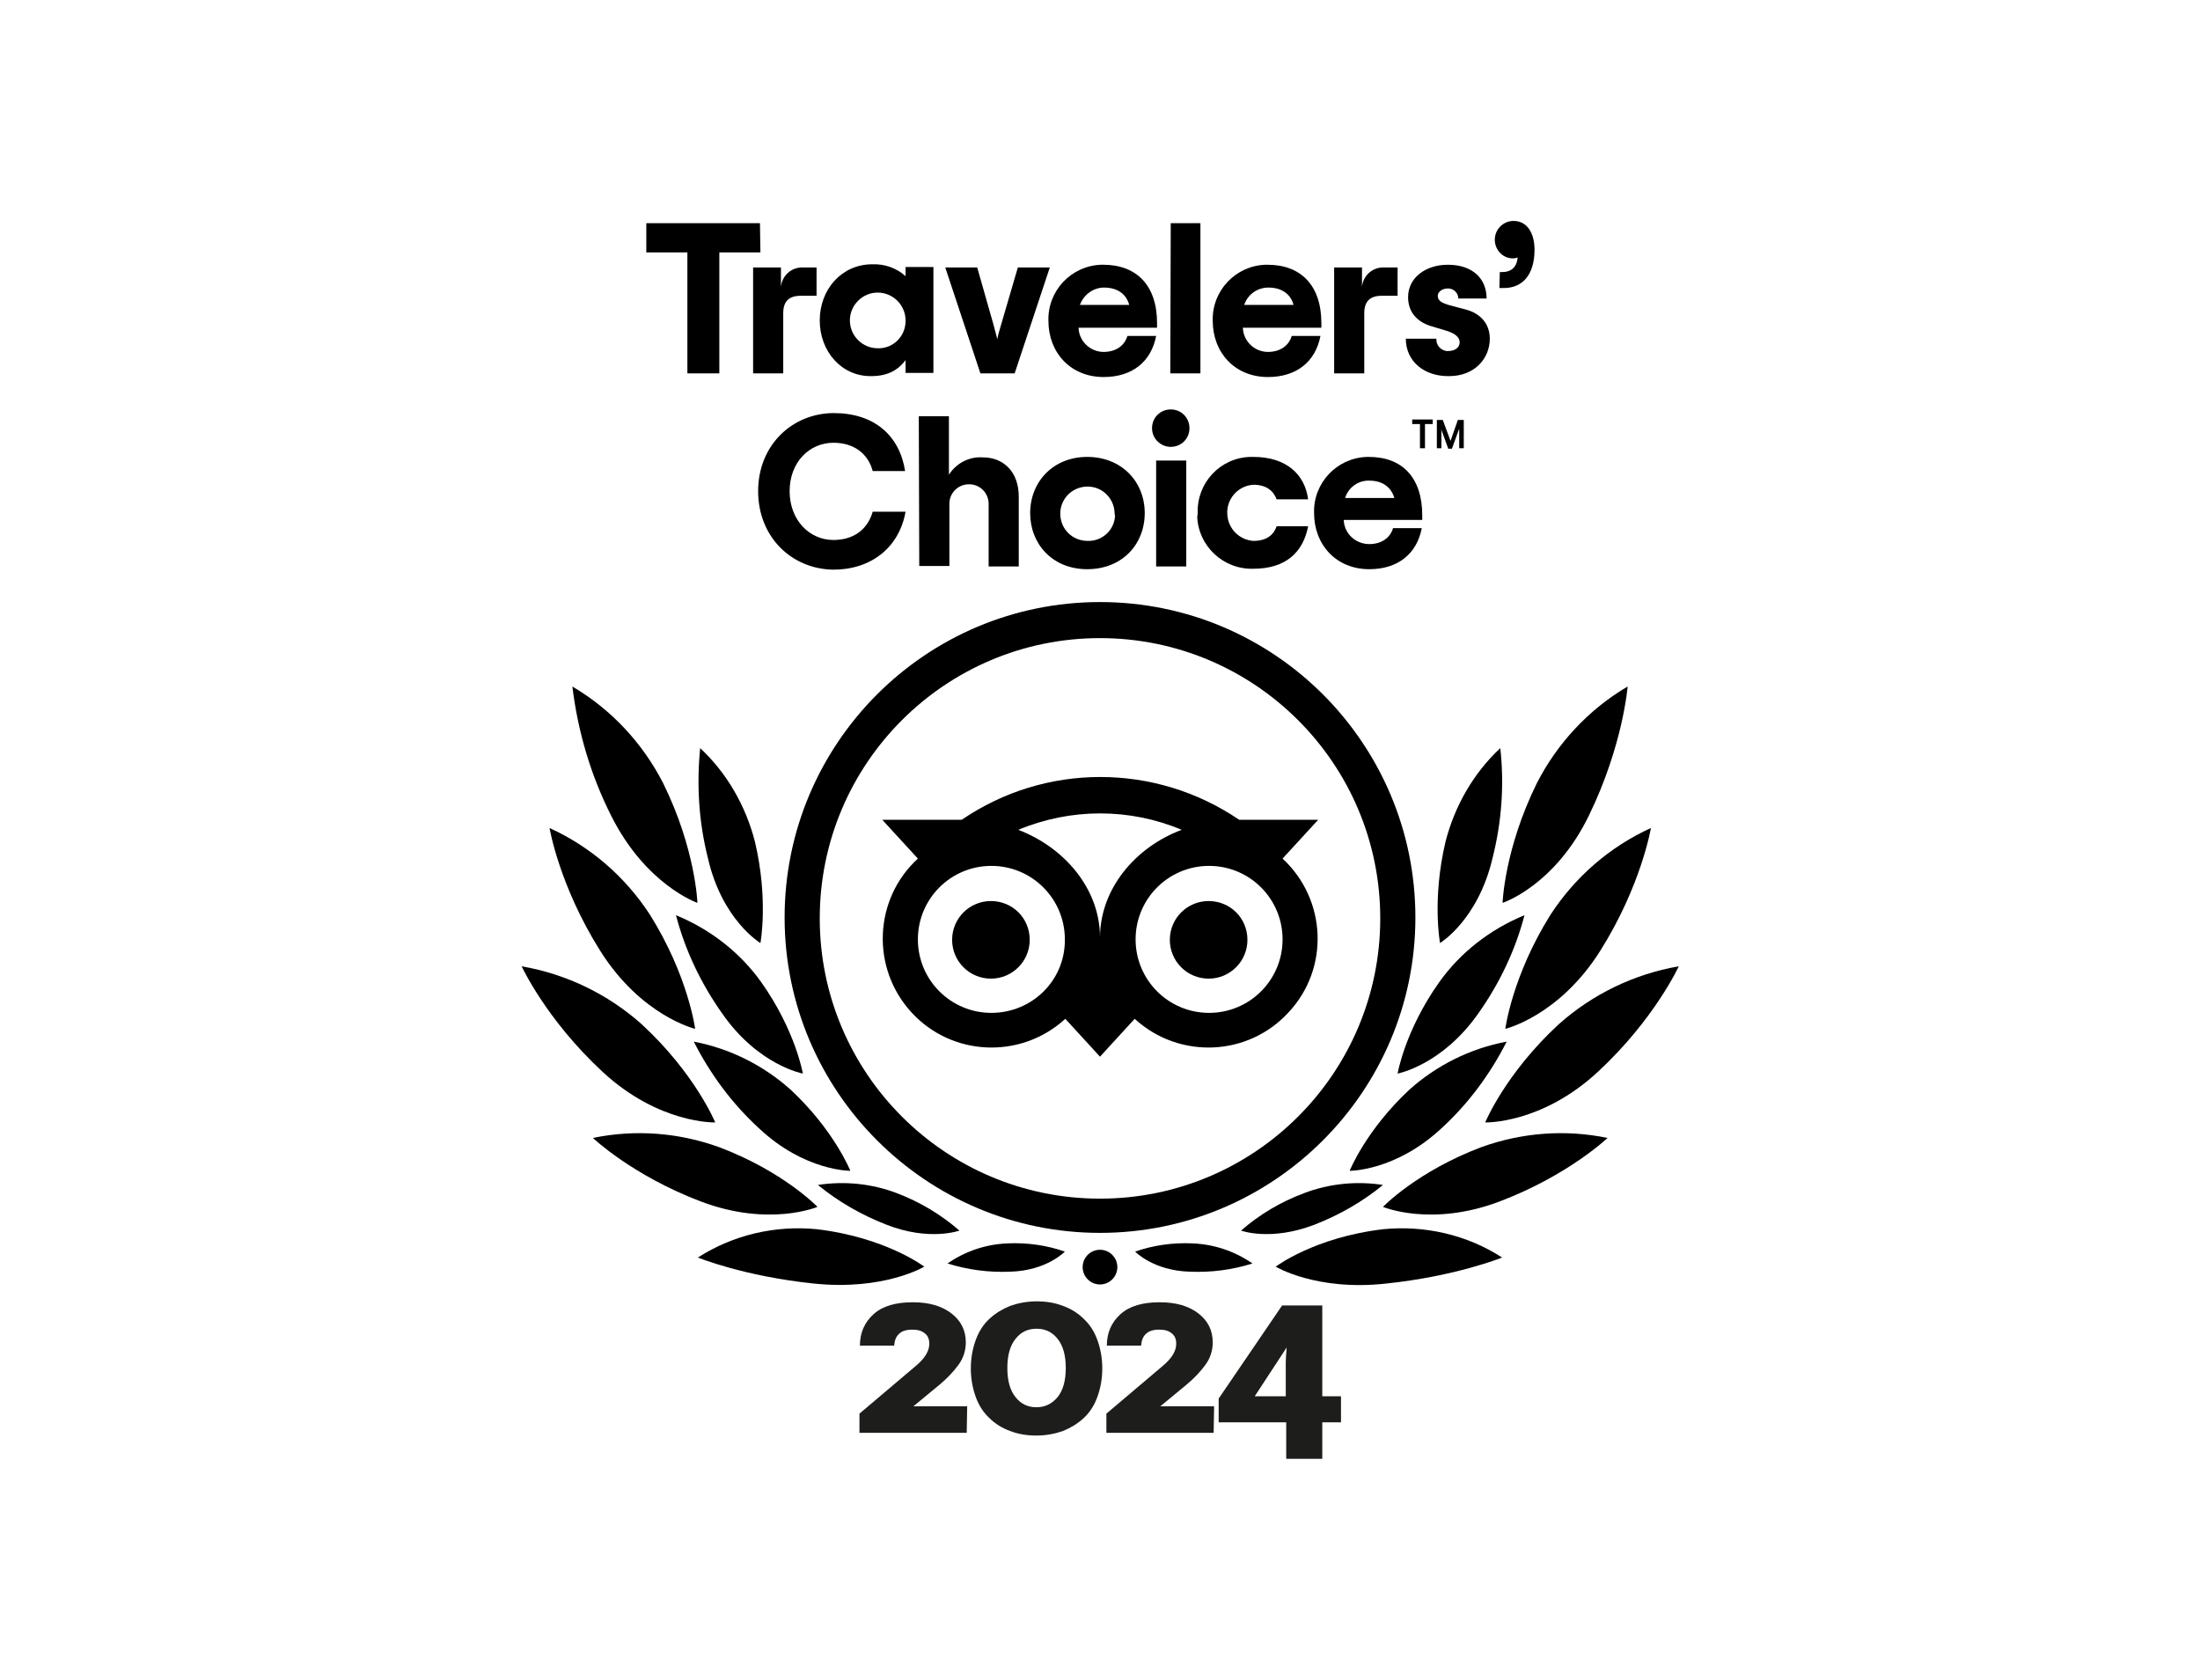 <?xml version="1.0" encoding="utf-8"?>
<!-- Generator: Adobe Illustrator 27.8.0, SVG Export Plug-In . SVG Version: 6.00 Build 0)  -->
<svg version="1.1" id="Layer_1" xmlns="http://www.w3.org/2000/svg" xmlns:xlink="http://www.w3.org/1999/xlink" x="0px" y="0px"
	 viewBox="0 0 482 368" style="enable-background:new 0 0 482 368;" xml:space="preserve">
<style type="text/css">
	.st0{fill:#1D1D1B;}
</style>
<path d="M241,131.9c-38.2,0-69.1,31-69.1,69.1s31,69.1,69.1,69.1s69.1-31,69.1-69.1S279.2,131.9,241,131.9L241,131.9z M241,262.6
	c-33.9,0-61.4-27.5-61.4-61.4s27.5-61.4,61.4-61.4s61.4,27.5,61.4,61.4l0,0C302.4,235.1,274.9,262.6,241,262.6z M225.6,205.9
	c0,4.7-3.8,8.5-8.5,8.5s-8.5-3.8-8.5-8.5s3.8-8.5,8.5-8.5S225.6,201.1,225.6,205.9C225.6,205.8,225.6,205.8,225.6,205.9L225.6,205.9
	z M273.3,205.9c0,4.7-3.8,8.5-8.5,8.5s-8.5-3.8-8.5-8.5s3.8-8.5,8.5-8.5l0,0C269.5,197.4,273.3,201.1,273.3,205.9
	C273.3,205.8,273.3,205.8,273.3,205.9L273.3,205.9z M281,188.1l7.8-8.5h-17.3c-18.4-12.5-42.5-12.5-60.8,0h-17.4l7.8,8.5
	c-9.7,8.9-10.3,24-1.4,33.7s24,10.3,33.7,1.4l0,0l7.6,8.3l7.6-8.3c9.7,8.9,24.8,8.3,33.7-1.4C291.3,212.2,290.7,197.1,281,188.1z
	 M217.2,221.9c-8.9,0-16.1-7.2-16.1-16.1s7.2-16.1,16.1-16.1s16.1,7.2,16.1,16.1C233.4,214.8,226.1,221.9,217.2,221.9L217.2,221.9
	L217.2,221.9z M241,205.4c0-10.6-7.7-19.7-17.9-23.6c11.5-4.8,24.4-4.8,35.8,0C248.7,185.6,241,194.8,241,205.4z M264.9,221.9
	c-8.9,0-16.1-7.2-16.1-16.1c0-8.9,7.2-16.1,16.1-16.1c8.9,0,16.1,7.2,16.1,16.1S273.8,221.9,264.9,221.9L264.9,221.9z"/>
<path d="M202.5,277.5c0,0-8.4-6.4-23.5-8.2c-9.1-0.9-18.3,1.2-26.1,6.2c0,0,10,4.1,25.4,5.7S202.5,277.5,202.5,277.5z"/>
<path d="M179.1,264.4c0,0-7.5-7.8-21.6-13.1c-8.9-3.2-18.4-3.9-27.6-2c0,0,8.6,8.2,23.6,13.9C168.5,268.9,179.1,264.4,179.1,264.4z"
	/>
<path d="M156.7,245.9c0,0-4.4-10.7-16.1-21.5c-7.4-6.6-16.5-11-26.3-12.7c0,0,5.3,11.6,17.7,23.1S156.7,245.9,156.7,245.9z"/>
<path d="M152.3,225.4c0,0-1.5-11.6-9.9-25c-5.4-8.3-13-14.9-22-19c0,0,2.1,12.6,11.1,26.9S152.3,225.4,152.3,225.4z"/>
<path d="M152.8,197.8c0,0-0.4-11.8-7.5-26.2c-4.5-8.8-11.4-16.2-19.9-21.2c1.2,9.8,4,19.4,8.5,28.3
	C141.5,193.9,152.8,197.8,152.8,197.8z"/>
<path d="M186.3,256.5c0,0-3.5-8.8-13-17.7c-6-5.4-13.4-9.1-21.3-10.6c3.6,7.1,8.4,13.6,14.3,19C176.3,256.6,186.3,256.5,186.3,256.5
	z"/>
<path d="M210.2,269.6c-4-3.5-8.7-6.3-13.7-8.2c-5.5-2.1-11.5-2.7-17.3-1.8c4.5,3.7,9.6,6.6,15,8.7
	C203.6,272,210.2,269.6,210.2,269.6z"/>
<path d="M233.3,274.2c-4-1.4-8.3-2-12.6-1.8c-4.7,0.2-9.2,1.7-13.1,4.4c4.4,1.4,9.1,2,13.7,1.8C229.3,278.4,233.3,274.2,233.3,274.2
	z"/>
<path d="M175.9,235.2c0,0-1.6-9.4-9.1-20c-4.7-6.6-11.2-11.6-18.7-14.7c2,7.7,5.5,15,10.1,21.5C166.1,233.4,175.9,235.2,175.9,235.2
	z"/>
<path d="M166.6,206.6c0,0,1.8-9.5-1.2-22.2c-2-7.8-6.1-15-12-20.5c-0.8,8.1-0.3,16.2,1.7,24.1C158.2,201.6,166.6,206.6,166.6,206.6z
	"/>
<path d="M279.5,277.5c0,0,8.4-6.4,23.5-8.2c9.1-0.9,18.4,1.2,26.1,6.2c0,0-10.1,4.1-25.4,5.7C288.4,282.9,279.5,277.5,279.5,277.5z"
	/>
<path d="M303,264.4c0,0,7.5-7.8,21.6-13.1c8.9-3.2,18.4-3.9,27.6-2c0,0-8.6,8.2-23.6,13.9C313.6,268.9,303,264.4,303,264.4z"/>
<path d="M325.4,245.9c0,0,4.4-10.7,16.1-21.5c7.4-6.6,16.5-11,26.3-12.7c0,0-5.3,11.6-17.7,23.1S325.4,245.9,325.4,245.9z"/>
<path d="M329.8,225.4c0,0,1.5-11.6,9.9-25c5.4-8.3,13-14.9,22-19c0,0-2.1,12.6-11.1,26.9S329.8,225.4,329.8,225.4z"/>
<path d="M329.2,197.8c0,0,0.4-11.8,7.5-26.2c4.5-8.8,11.4-16.2,19.9-21.2c0,0-1,12.9-8.5,28.3S329.2,197.8,329.2,197.8z"/>
<path d="M295.7,256.5c0,0,3.5-8.8,13-17.7c6-5.4,13.4-9.1,21.4-10.6c-3.6,7.1-8.4,13.6-14.3,19C305.7,256.6,295.7,256.5,295.7,256.5
	z"/>
<path d="M271.9,269.6c4-3.5,8.7-6.3,13.8-8.2c5.5-2.1,11.5-2.7,17.3-1.8c-4.5,3.7-9.6,6.6-15,8.7C278.4,272,271.9,269.6,271.9,269.6
	z"/>
<path d="M248.7,274.2c4-1.4,8.3-2,12.6-1.8c4.7,0.2,9.2,1.7,13.1,4.4c-4.4,1.4-9,2-13.7,1.8C252.7,278.4,248.7,274.2,248.7,274.2z"
	/>
<path d="M306.2,235.2c0,0,1.6-9.4,9.1-20c4.7-6.6,11.2-11.6,18.7-14.7c-2,7.7-5.5,15-10.1,21.5C315.9,233.4,306.2,235.2,306.2,235.2
	z"/>
<path d="M315.5,206.6c0,0-1.8-9.5,1.2-22.2c2-7.8,6.1-15,12-20.5c0.9,8.1,0.3,16.2-1.7,24.1C323.8,201.6,315.5,206.6,315.5,206.6z"
	/>
<circle cx="241" cy="277.6" r="3.8"/>
<path d="M166.6,55.3h-9v26.5h-7V55.3h-9v-6.4h24.9L166.6,55.3z"/>
<path d="M178.9,58.6v6.2h-3.5c-2.5,0-3.8,1.2-3.8,3.8v13.2H165V58.6h6.1v4.3c0.2-2.5,2.3-4.4,4.8-4.3H178.9z"/>
<path d="M179.6,70.2c0-6.8,4.8-12.3,11.5-12.3c2.7-0.1,5.3,0.8,7.3,2.6v-2h6.1v23.2h-6.1v-2.8c-1.5,2-3.7,3.5-7.5,3.5
	C184.4,82.5,179.6,77,179.6,70.2z M198.4,70.2c0-3.4-2.8-6.1-6.1-6.1c-3.4,0-6.1,2.8-6.1,6.1c0,3.4,2.8,6.1,6.1,6.1
	c3.3,0.1,6-2.5,6.1-5.8C198.4,70.5,198.4,70.2,198.4,70.2z"/>
<path d="M207.1,58.6h7l3.5,12.3c0.4,1.4,0.6,2.3,0.9,3.4c0.2-1.1,0.5-2,0.9-3.4l3.6-12.3h7l-7.7,23.2h-7.5L207.1,58.6z"/>
<path d="M253.5,71.8h-17.2c0.1,3,2.6,5.3,5.5,5.3c2.7,0,4.6-1.4,5.2-3.5h6.3c-1.1,5.7-5.3,9-11.5,9c-7.3,0-12.1-5.4-12.1-12.3
	c-0.2-6.6,5-12.1,11.6-12.3c0.1,0,0.3,0,0.4,0c7.3,0,11.8,4.5,11.8,12.8V71.8z M236.6,66.8h10.8c-0.6-2.3-2.5-3.8-5.5-3.8
	C239.5,63,237.4,64.6,236.6,66.8z"/>
<path d="M256.5,48.9h6.5v32.9h-6.6L256.5,48.9z"/>
<path d="M289.5,71.8h-17.2c0.1,3,2.6,5.3,5.5,5.3c2.7,0,4.6-1.4,5.2-3.5h6.3c-1.1,5.7-5.3,9-11.5,9c-7.3,0-12.1-5.4-12.1-12.3
	c-0.2-6.6,5-12.1,11.6-12.3c0.1,0,0.3,0,0.4,0c7.3,0,11.8,4.5,11.8,12.8L289.5,71.8L289.5,71.8z M272.6,66.8h10.8
	c-0.6-2.3-2.5-3.8-5.5-3.8C275.4,63,273.3,64.6,272.6,66.8z"/>
<path d="M306.2,58.6v6.2h-3.5c-2.5,0-3.8,1.2-3.8,3.8v13.2h-6.6V58.6h6.1v4.3c0.2-2.5,2.3-4.4,4.8-4.3H306.2z"/>
<path d="M308,74.2h6.7c-0.1,1.4,0.9,2.5,2.2,2.7c0.1,0,0.2,0,0.4,0c1.5,0,2.5-0.8,2.5-1.9s-1-2-3.1-2.6l-3-0.9
	c-3.1-0.9-5.2-3-5.2-6.4c0-4.3,3.9-7.1,8.7-7.1c5.5,0,8.5,3.1,8.5,7.4h-6.2c0-1.2-1-2.2-2.2-2.2c0,0,0,0-0.1,0
	c-1.3,0-2.2,0.8-2.2,1.6c0,1.1,0.9,1.6,2.7,2.1l3.4,0.9c3.1,0.8,5.3,3,5.3,6.4c0,4.4-3.4,8.2-8.9,8.2C312.1,82.5,308,79.2,308,74.2z
	"/>
<path d="M328.6,59.6h0.6c1.6,0,3.1-0.8,3.3-3.2c-0.3,0.1-0.6,0.2-0.9,0.2c-2.2,0.1-4-1.7-4.1-3.9c0-0.1,0-0.1,0-0.2
	c0-2.3,1.9-4.1,4.1-4.1l0,0c3,0,4.6,2.7,4.6,6.3c0,5.7-2.8,8.4-6.7,8.4h-1L328.6,59.6z"/>
<path d="M166.1,107.6c0-10.1,7.5-17.1,16.6-17.1c8.8,0,14.4,4.9,15.6,12.7h-7.1c-1-3.8-4.1-6.2-8.6-6.2c-5.3,0-9.6,4.3-9.6,10.6
	c0,6.3,4.3,10.7,9.6,10.7c4.4,0,7.5-2.3,8.6-6.2h7.2c-1.4,7.9-7.6,12.7-15.8,12.7C173.5,124.7,166.1,117.7,166.1,107.6z"/>
<path d="M201.3,91.2h6.6V104c1.6-2.5,4.4-4,7.4-3.8c4.6,0,7.9,3.2,7.9,8.6v15.3h-6.6v-13.5c0.1-2.4-1.7-4.4-4.1-4.5
	c-2.4-0.1-4.4,1.7-4.5,4.1c0,0.1,0,0.3,0,0.4V124h-6.6L201.3,91.2z"/>
<path d="M225.7,112.4c0-6.8,5-12.3,12.5-12.3s12.6,5.4,12.6,12.3c0,6.9-5,12.3-12.6,12.3S225.7,119.2,225.7,112.4z M244.2,112.4
	c-0.1-3.3-2.8-5.9-6.1-5.8c-3.3,0.1-5.9,2.8-5.8,6.1c0.1,3.3,2.7,5.8,6,5.8c3.2,0.1,5.9-2.4,6-5.6
	C244.2,112.8,244.2,112.6,244.2,112.4z"/>
<path d="M252.4,93.8c0-2.3,1.8-4.1,4.1-4.1c2.3,0,4.1,1.8,4.1,4.1c0,2.3-1.8,4.1-4.1,4.1l0,0C254.3,97.9,252.4,96.1,252.4,93.8
	L252.4,93.8z M253.3,100.9h6.6v23.2h-6.6L253.3,100.9L253.3,100.9z"/>
<path d="M262.4,112.4c-0.2-6.6,4.9-12.1,11.5-12.3c0.2,0,0.5,0,0.7,0c7.3,0,11.3,3.9,12,9.3h-6.9c-0.7-1.9-2.3-3.2-5.1-3.2
	c-3.4,0.2-6,3.2-5.7,6.6c0.2,3.1,2.7,5.5,5.7,5.7c2.8,0,4.4-1.2,5.1-3.2h6.9c-1.1,5.7-4.9,9.3-12,9.3c-6.6,0.2-12.1-5-12.3-11.5
	C262.4,112.9,262.4,112.7,262.4,112.4z"/>
<path d="M311.6,113.9h-17.2c0.1,3,2.6,5.3,5.6,5.3c2.7,0,4.6-1.4,5.2-3.5h6.3c-1.1,5.7-5.3,9-11.5,9c-7.3,0-12.1-5.4-12.1-12.3
	c-0.2-6.6,5-12.1,11.6-12.3c0.1,0,0.3,0,0.4,0c7.3,0,11.7,4.5,11.7,12.8V113.9z M294.7,109.1h10.8c-0.7-2.3-2.5-3.8-5.5-3.8
	C297.6,105.2,295.4,106.8,294.7,109.1z"/>
<polygon points="309.4,91.9 313.9,91.9 313.9,92.9 312.2,92.9 312.2,98.2 311.1,98.2 311.1,92.9 309.4,92.9 "/>
<path d="M317.8,96.6l-1.7-4.6h-1.3v6.2h1v-3.4c0-0.3,0-0.6-0.1-0.9l1.6,4.4h0.8l1.6-4.4c0,0.3,0,0.6,0,0.9v3.4h1V92h-1.3L317.8,96.6
	z"/>
<g>
	<path class="st0" d="M211.8,313.9h-23.5v-4.2l12.4-10.5c1.9-1.6,2.9-3.2,2.9-4.8c0-1-0.3-1.8-1-2.3c-0.7-0.6-1.6-0.8-2.8-0.8
		s-2.2,0.3-2.8,0.9c-0.7,0.6-1,1.5-1.1,2.6h-7.5c0-2.8,1-5.1,3-6.9s4.9-2.6,8.6-2.6c3.5,0,6.3,0.8,8.4,2.4c2.1,1.6,3.2,3.7,3.2,6.4
		c0,1.7-0.5,3.4-1.6,4.9s-2.5,3-4.2,4.4l-5.7,4.7h11.8L211.8,313.9L211.8,313.9z"/>
	<path class="st0" d="M232.9,313.5c-1.7,0.6-3.7,1-5.8,1s-4-0.3-5.8-1c-1.7-0.6-3.3-1.6-4.5-2.8c-1.3-1.2-2.3-2.7-3-4.6
		s-1.1-4-1.1-6.3s0.4-4.4,1.1-6.3c0.7-1.9,1.7-3.4,3-4.6s2.8-2.1,4.5-2.8c1.7-0.6,3.7-1,5.8-1s4,0.3,5.8,1c1.7,0.6,3.3,1.6,4.5,2.8
		c1.3,1.2,2.3,2.7,3,4.6s1.1,4,1.1,6.3s-0.4,4.4-1.1,6.3c-0.7,1.9-1.7,3.4-3,4.6C236.1,311.9,234.6,312.8,232.9,313.5z M222.5,306.1
		c1.2,1.5,2.7,2.2,4.6,2.2c1.8,0,3.3-0.7,4.6-2.2c1.2-1.5,1.8-3.6,1.8-6.4s-0.6-4.9-1.8-6.4s-2.7-2.2-4.6-2.2
		c-1.9,0-3.4,0.7-4.6,2.2c-1.2,1.5-1.8,3.6-1.8,6.4S221.3,304.6,222.5,306.1z"/>
	<path class="st0" d="M265.9,313.9h-23.5v-4.2l12.4-10.5c1.9-1.6,2.9-3.2,2.9-4.8c0-1-0.3-1.8-1-2.3c-0.7-0.6-1.6-0.8-2.8-0.8
		s-2.2,0.3-2.8,0.9c-0.7,0.6-1,1.5-1.1,2.6h-7.5c0-2.8,1-5.1,3-6.9s4.9-2.6,8.6-2.6c3.5,0,6.3,0.8,8.4,2.4s3.2,3.7,3.2,6.4
		c0,1.7-0.5,3.4-1.6,4.9s-2.5,3-4.2,4.4l-5.7,4.7H266L265.9,313.9L265.9,313.9z"/>
	<path class="st0" d="M289.7,319.6h-7.9v-8H267v-5.2l13.9-20.4h8.8v19.9h4.1v5.7h-4.1V319.6z M281.9,295.2l-7,10.7h6.8v-7.5
		C281.7,297.6,281.8,296.5,281.9,295.2z"/>
</g>
</svg>
